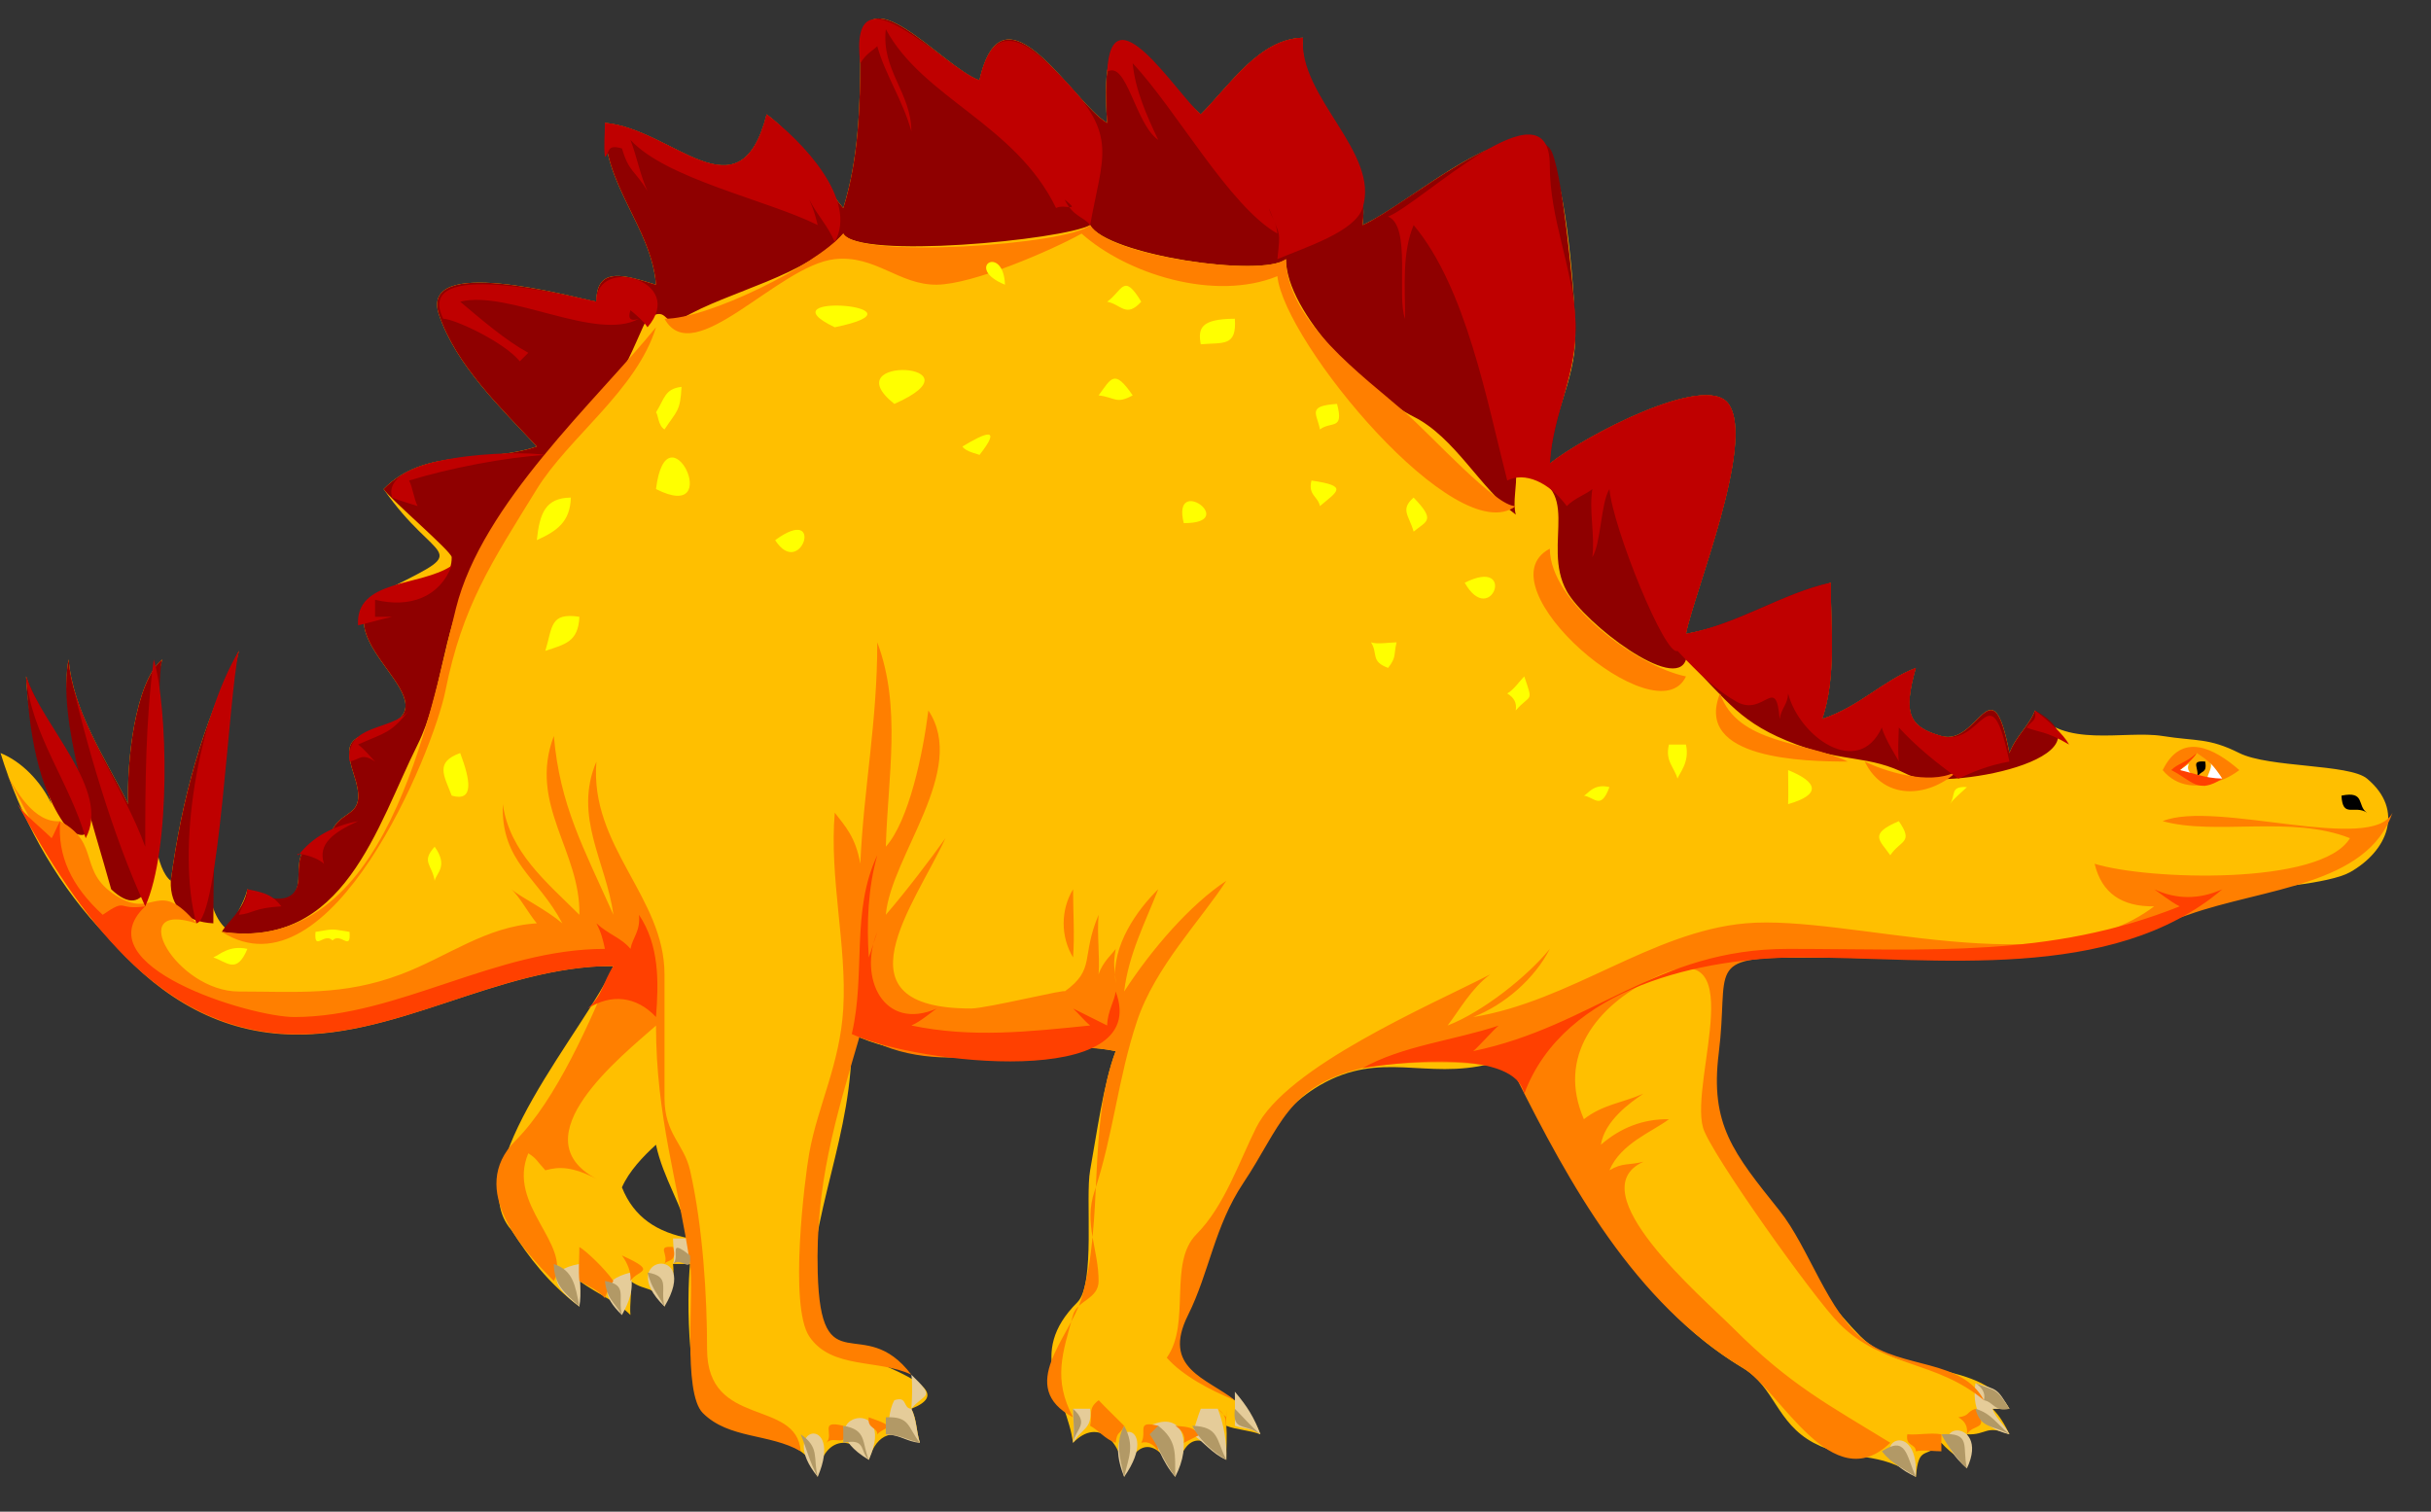 <svg xmlns="http://www.w3.org/2000/svg" viewBox="0 0 278.88 173.428" version="1.0"><rect x="0" y="0" width="278.88" height="173.428" fill="#333333" stroke="none"/><path d="M58.653 141.1c-6.019-6.92 8.798-23.29 11.718-30.28-6.463 0-12.605-.54-18.554 2.44-6.266 3.13-14.404 6.65-21.483 4.88C15.326 114.39 4.558 101.01.061 86.393c2.414.972 4.624 3.238 5.86 5.862-1.546-4.785-2.653-9.628-2.93-14.654 2.086 6.361 6.896 11.687 8.789 17.585-.718-6.8-5.154-13.207-3.906-19.54.48 5.923 4.217 11.374 6.835 16.609-.191-4.646.75-13.993 3.907-16.609-1.546 5.339-2.367 22.803.976 25.404 1.307-9.654 3.547-17.628 7.812-26.381-1.45 6.312-7.074 28.481-.976 32.241.263-1.69 1.542-3.06 1.953-4.89 2.843 1.63 5.859 2.11 5.859-1.46 0-5.427 2.34-2.094 3.906-5.375 1.192-2.499 4.129-1.288 2.441-6.351-1.624-4.872.694-4.009 4.396-5.861 6.389-3.198-9.801-10.729 0-15.631 9.347-4.676 5.067-2.525-.977-11.235 4.786-4.879 11.659-2.847 17.577-4.885-4.085-4.38-9.296-9.336-11.23-15.143-2.283-6.856 14.959-2.087 18.066-1.465-.032-4.215 3.46-2.984 6.836-1.954-.529-6.595-6.166-11.59-5.859-18.562 7.781.66 15.455 11.196 18.554-.977 4.1 3.063 5.638 6.971 8.789 10.746 1.732-5.523 1.953-11.656 1.953-17.584 0-10.257 9.428 1.457 13.668 2.931 2.7-12.027 10.76 2.634 14.65 4.885-1.04-14.601 3.92-6.916 10.74-.977 3.33-3.326 6.7-8.673 11.72-8.793-.6 7.993 7.96 13.227 6.84 21.494 5.91-2.689 17.76-13.998 21.48-7.816 1.9 3.158 2.94 16.486 2.93 20.517-.01 5.339-2.92 9.489-2.93 14.654 3.85-3.068 17.91-10.534 20.51-6.838 3.12 4.437-3.96 21.636-4.89 26.377 6-1.104 11-4.137 16.61-5.862 0 5.185.66 10.813-.98 15.631 4.33-1.435 6.77-4.289 10.74-5.861-1.49 5.231-.79 6.776 2.93 7.815 4.29 1.199 5.78-8.586 7.81 1.954.71-1.938 2.28-3.144 2.93-4.885 3.16 4.409 10.27 2.233 14.65 2.931 3.88.618 5.24.176 8.79 1.954 3.4 1.7 12.61 1.232 14.65 2.931 4.38 3.647 2.31 8.354-1.96 10.745-2.29 1.29-9.93 1.96-12.69 1.96-4.09 0-10.17 4.63-14.65 5.86-11.09 3.05-22.76 1.95-34.18 1.95h-7.12c-5.52 0-2.3.67-3.62 4.89-1.1 3.52-.8 10.78 0 13.67 1.85 6.65 11.06 19.85 16.11 24.91 4.8 4.81 13.85 2.67 17.09 8.31h-1.95c.84.81 1.47 1.92 1.95 2.93-2.75-1.15-2.57.11-4.88 0 .72 1.97-.09 2.39 0 3.91-.57-1.13-1.67-1.53-2.93-2.93-1.74 1.89-2.6.15-2.93 3.91-4.11-3.15-7.4-1.61-11.72-3.91-4.28-2.29-4.48-6.41-8.1-8.58-7.98-4.79-12.95-11.44-17.29-18.78-1.82-3.08-7.63-17.14-11.72-16.12-7.43 1.86-12.54-1.6-19.53 2.45-5.83 3.37-8.81 10.09-11.72 16.6-1.53 3.45-6.63 12.9-3.41 16.12 3.5 3.51 6.28 2.17 8.3 7.33-1.27-.48-2.79-.52-3.91-.98.1 1.29-.01 2.62 0 3.91-2.94-3.53-5.01-2.81-5.86 1.95-1.66-4.23-4.57-4.88-5.86 0-.15-3.88-2.91-6.96-5.86-3.9-.77-5.58-5.46-10.18.49-16.12 2.1-2.1.89-12.02 1.47-15.15.71-3.9 1.52-9.95 2.93-13.67-9.69-1.98-19.78 2.9-30.277-1.96.193 11.84-4.882 20.14-4.882 32.24 0 4.36 19.529 7.65 11.719 10.75.65 1.27.54 2.51.98 3.9-2.94-1.73-4.93-1.19-5.864 1.96-2.276-3.39-5.503-2.12-5.859 1.95-1.215-4.94-7.549-4.26-11.719-6.35-3.417-1.71-3.291-14.46-2.929-18.07h-1.953c.286 2.12-.708 3.32-.977 4.88-1.267-2.65-1.971-1.56-3.906-2.93.192 1.27-.114 2.63 0 3.91-1.297-1.38-3.672-2.35-5.859-3.91.054.98-.025 1.96 0 2.93-3.614-2.74-5.724-5.57-7.811-8.79m12.695-4.88c.804-1.84 2.435-3.56 3.906-4.89.828 3.88 3.025 6.96 3.906 10.75-3.744-.67-6.441-2.41-7.812-5.86" fill-rule="evenodd" fill="#ffbf00"/><path d="M.061 1.397h249.37c4.4 0 25.51-3.145 28.94 0 1.14 1.044 0 9.776 0 11.227v160.38c0 .69-224.7.34-244.96.34H.273c-.444 0-.21-34.57-.21-36.86V1.401" fill="none"/><path d="M7.875 95.186c-3.676-4.624-4.563-11.79-4.883-17.585.98 2.988 11.546 21.774 4.883 17.585m4.88 6.834c-2.052-7.501-6.246-19.454-4.882-26.374.48 5.923 4.217 11.374 6.835 16.609-.191-4.646.75-13.993 3.907-16.609-1.302 4.5 2.355 34.124-5.86 26.374m6.836-.97c1.307-9.654 3.547-17.628 7.812-26.381-2.37 10.316-2.929 20.568-2.929 31.261-3.206-.18-4.983-1.85-4.883-4.88m5.859 5.86c.66-1.21 2.518-2.43 2.93-4.89 2.351 1.26 5.859 2.09 5.859-1.46 0-5.426 2.34-2.093 3.906-5.374 1.192-2.499 4.129-1.288 2.441-6.351-1.624-4.872.694-4.009 4.396-5.861 6.389-3.198-9.801-10.729 0-15.631 2.703-1.353 6.858.366 6.835-3.419-.004-.644-6.926-6.539-7.812-7.815 4.786-4.879 11.659-2.847 17.577-4.885-4.085-4.38-9.296-9.336-11.23-15.143-2.283-6.856 14.959-2.087 18.066-1.465-.032-4.215 3.46-2.984 6.836-1.954-.529-6.595-6.166-11.59-5.859-18.562 7.781.66 15.455 11.196 18.554-.977 4.1 3.063 5.638 6.971 8.789 10.746 1.732-5.523 1.953-11.656 1.953-17.584 0-10.257 9.429 1.457 13.669 2.931 2.7-12.027 10.76 2.634 14.65 4.885-1.04-14.601 3.92-6.916 10.74-.977 3.33-3.326 6.7-8.673 11.72-8.793-.6 7.993 7.96 13.227 6.84 21.494 5.22-2.375 17.49-13.428 21.48-8.793 1.4 1.63 2.78 16.899 2.93 19.539.35 6.222-2.57 10.657-2.93 16.608 3.85-3.068 17.91-10.534 20.51-6.838 3.12 4.437-3.96 21.636-4.89 26.377 6.03-1.109 11.05-4.668 16.61-5.862 0 5.185.66 10.813-.98 15.631 4.33-1.435 6.77-4.289 10.74-5.861-1.49 5.231-.79 6.776 2.93 7.815 4.29 1.199 5.78-8.586 7.81 1.954.71-1.938 2.28-3.144 2.93-4.885 9.84 5.466-10.54 9.379-14.64 7.328-4.52-2.257-7.02-1.298-12.7-3.42-6.54-2.441-7.83-4.947-12.69-9.77-1.18 3.882-11.61-4.112-13.68-7.815-3.06-5.502 2.45-12.384-5.85-13.677.18 1.528-.4 3.395 0 4.884-4.07-2.996-6.98-8.864-11.72-11.235-5.23-2.614-14.6-11.91-14.65-18.074-2.79 2.192-20.6-.521-22.46-3.908-3.14 1.718-26.655 3.963-28.319.977-4.221 4.939-13.095 6.524-18.555 9.769-2.145 1.275-1.367-1.722-3.906 0-.35.237-2.107 4.932-2.929 5.862-4.643 5.25-8.891 8.995-12.207 15.631-1.644 3.29-3.678 5.61-5.371 8.792-3.063 5.758-3.098 13.038-5.86 18.563-4.678 9.352-8.409 23.523-22.463 21.493" fill-rule="evenodd" fill="#8f0000"/><path d="M.061 1.397h249.37c4.4 0 25.51-3.145 28.94 0 1.14 1.044 0 9.776 0 11.227v160.38c0 .69-224.7.34-244.96.34H.273c-.444 0-.21-34.57-.21-36.86V1.401" fill="none"/><path d="M66.465 149.89c-2.917-2.21-4.012-4.14 0-4.88 0 1.54.277 3.37 0 4.88m4.883.98c-2.225-2.17-2.61-3.97.976-4.88.446 2.02-.168 3.35-.976 4.88m4.882-.98c-5.96-5.8 4.374-7.28 0 0m.977-4.88c.253-.73 0-2.15 0-2.93h1.953c1.001 3.49-1.073 1.81-1.953 2.93m16.601 24.42c-4.835-5.9 3.115-7.31 0 0m5.859-1.95c-7.769-4.64 3.583-7.95 0 0m5.863-1.95c-1.53-.14-2.18-.89-3.91-.98.45-1.36.29-2.67.98-3.91 1.54-.53.94.94 1.95.98.08-1.23.15-2.69 0-3.91 2.91 2.8 1.49 2.06 0 3.91.62 1.29.54 2.5.98 3.91m17.57 0c.16-1.26 0-2.64 0-3.91h1.96c.28 2.38-.97 2.19-1.96 3.91m5.86 3.9c-2.92-7.27 4.56-6.48 0 0m5.86 0c-1.45-1.64-2.32-4.03-2.93-5.86 4-1.86 4.86 2.18 2.93 5.86m5.86-1.95c-1.62-.69-2.64-2.12-3.9-2.93.31-.9.65-2.13.97-2.93h1.96c.7 1.87 1.03 3.78.97 5.86m.98-3.91c.04-1.3 0-2.61 0-3.91 1.43 1.69 2.22 2.97 2.93 4.89-.99-.73-1.93-.62-2.93-.98m78.12 5.86c-7-3.2.43-7.55 0 0m5.86-.97c-6.16-5.46 2.92-6.14 0 0m4.88-3.91c-3.57-.84-4.28-3.2-3.9-5.86 2.57.72 2.48.59 3.9 2.93h-1.95c.43 1.21 1.47 1.9 1.95 2.93" fill-rule="evenodd" fill="#e5cc99"/><path d="M.061 1.397h249.37c4.4 0 25.51-3.145 28.94 0 1.14 1.044 0 9.776 0 11.227v160.38c0 .69-224.7.34-244.96.34H.273c-.444 0-.21-34.57-.21-36.86V1.401" fill="none"/><path d="M250.05 88.348c2.53-1.761 3.53-2.621 4.89.976-2.45 1.218-3.04.451-4.89-.976" fill-rule="evenodd" fill="#fff"/><path d="M.061 1.397h249.37c4.4 0 25.51-3.145 28.94 0 1.14 1.044 0 9.776 0 11.227v160.38c0 .69-224.7.34-244.96.34H.273c-.444 0-.21-34.57-.21-36.86V1.401" fill="none"/><path d="M252.98 90.3c-1.14-1.633-3.23-1.547-.97-3.907 2.84 1.196 1.17 1.703.97 3.907" fill-rule="evenodd" fill="#ffab00"/><path d="M.061 1.397h249.37c4.4 0 25.51-3.145 28.94 0 1.14 1.044 0 9.776 0 11.227v160.38c0 .69-224.7.34-244.96.34H.273c-.444 0-.21-34.57-.21-36.86V1.401" fill="none"/><path d="M252.01 89.324c.43-1.178-.92-2.101.97-1.954.25 1.526-.58.875-.97 1.954m19.53 3.908c-1.46-.938-2.8.701-2.93-1.954 2.78-.578 1.76 1.205 2.93 1.954" fill-rule="evenodd"/><path d="M.061 1.397h249.37c4.4 0 25.51-3.145 28.94 0 1.14 1.044 0 9.776 0 11.227v160.38c0 .69-224.7.34-244.96.34H.273c-.444 0-.21-34.57-.21-36.86V1.401" fill="none"/><path d="M.061 87.37c1.69 3.521 3.915 7.076 6.836 6.838 4.86 2.627 1.796 5.922 6.836 8.792 4.006 2.28 4.413-2.28 8.789 2.93-8.343-2.73-2.267 7.82 4.882 7.82 6.657 0 11.933.53 18.555-1.96 5.359-2.01 9.761-5.51 15.624-5.86-.973-1.17-2.074-3.22-2.929-3.9 1.231.98 4.008 2.33 5.859 3.9-2.843-5.38-7.042-7.008-6.836-13.674.816 5.55 4.983 8.894 8.789 12.694.158-7.322-5.909-12.683-2.93-20.511.702 7.979 3.368 12.751 6.836 20.511-.838-6.073-4.638-11.274-1.953-17.58-.8 9.739 7.812 15.53 7.812 24.42v14.17c0 4.17 2.233 5.24 2.93 8.3 1.473 6.48 1.953 14.47 1.953 20.52 0 9.13 10.277 5.62 10.742 11.72-3.589-2.07-8.23-1.39-11.23-4.39-2.364-2.37-.974-13.78-1.464-17.1-1.379-9.33-3.906-16.89-3.906-27.35-3.913 3.46-15.781 12.83-6.836 17.58-2.809-1.43-4.267-1.41-5.859-.98-1.031-1.12-.978-1.33-1.953-1.95-2.527 5.99 5.047 10.39 2.929 14.66-3.341-3.37-10.063-10.45-4.394-16.12 4.676-4.69 8.566-13.65 11.23-20.03-13.388 0-25.322 8.7-38.084 7.81C15.502 117.47 6.681 100.61.061 87.37m66.404 59.59c-.125-1.27 0-2.62 0-3.9.804.47 2.927 2.49 3.906 3.9.05-.15-.745 1.2-.976 1.96-.865-.97-1.82-1.32-2.93-1.96m5.859 0c.111-1.01-.376-2.12-.976-2.93 4.261 1.94 1.79 1.62.976 2.93m3.906-1.95c.54-1.15-1.005-2.11.977-1.95.54 1.83-.728 1.42-.977 1.95m18.555 20.52c.983-.99-.917-2.66 1.953-1.96.702 2.87-.97.97-1.953 1.96m5.855-.98c.04-.83-1.185-.61-.973-1.95 3.613 1.26 1.783 1.03.973 1.95m3.91-6.84c-3.75-1.81-9.174-.58-11.718-4.4-2.347-3.52-.499-18.21 0-21 .977-5.47 3.533-10.22 3.906-16.61.422-7.22-1.611-14.97-.977-22.468 1.146 1.506 2.393 2.757 2.93 5.861.401-8.805 1.949-16.176 1.949-25.401 2.8 7.461 1.21 15.39.98 23.447 2.63-2.938 4.26-10.63 4.88-15.631 4.58 6.854-4.3 16.701-4.88 23.442 2.36-2.73 5.19-6.472 6.84-8.788-3.56 7.698-12.955 19.538 2.93 19.538 1.78 0 11.28-2.34 10.74-1.95 3.61-2.59 1.83-3.91 3.9-8.8-.2 2.27.15 4.58 0 6.84.45-1.45 1.67-2.44 1.96-2.93-.34 2.04-.09 1.98 0 3.91-.58-4.26 2.58-8.51 4.88-10.75-1.52 3.88-3.39 7.43-3.91 11.73 3.21-4.94 7.59-9.97 11.72-12.7-2.96 4.57-8.17 9.88-10.25 16.12-2.18 6.54-2.71 13.03-4.88 19.54-1.24 3.69.48 6.63.48 10.25 0 2.09-2.45 2.2-2.93 3.91-1.19 4.34-2.34 7.33 0 11.73-6.6-3.52-.34-9.19.98-13.68 2.62-8.9.63-19.62 3.91-28.33-9.13-1.87-19.83 3.88-29.299-1.96-2.927 9.96-5.146 17.33-4.883 27.36.343 13.1 5.187 4.43 10.742 11.72m20.51 5.86c.29-1.36-.3-1.98.98-2.93.68.74 2.26 2.25 2.92 2.93-.5 1.12-.8.52-.97 1.96-1.25-.44-1.89-1.39-2.93-1.96m5.86 1.96c.73-1.3-.68-2.6 1.95-1.96.09.84-.2 1.49 0 2.93-.4-.67-1.13-1.24-1.95-.97m4.88 0c.26-.83-.3-1.56-.98-1.96 1.76.15 1.89.2 2.93.98-.65.32-1.3.65-1.95.98m4.88-.98c-.16-1.36.25-2.02-.98-2.93.33.32.66.65.98.98 0-2.64-.05 1.52 0 1.95m.98-3.91c-2.79-1.13-6-2.81-7.81-4.88 2.82-3.96.12-10.86 3.41-14.17 3.18-3.19 4.88-8.28 6.84-12.21 3.49-7.01 19.85-13.99 26.85-17.59-2.16 1.6-3.52 4.08-4.88 5.86 4.05-1.56 9.22-5.69 11.72-8.79-1.72 3.39-5.16 6.41-8.79 7.82 11.14-1.8 20.45-9.79 31.25-10.75 12.02-1.06 34.87 7.19 46.87-1.95-3.69.05-6.01-1.49-6.83-4.888 5.99 1.878 26.02 2.538 29.29-2.931-6.67-2.668-15.42-.271-21.48-1.955 6.04-2.476 24.04 3.798 26.37-.976-2.91 8.41-14.75 8.62-23.44 11.72-14.86 5.3-28.74 4.89-44.49 4.89-11.05 0-8.15 1.18-9.37 10.99-1.02 8.19 1.69 11.45 6.95 18.03 3.4 4.24 5.52 11.65 9.8 14.94 4.26 3.28 11.16 2.07 13.67 6.84-5.48-4.6-11.51-3.7-16.6-8.79-2.9-2.91-14.82-19.64-15.62-22.47-1.57-5.54 5.94-23.01-5.86-17.1-6.34 3.17-10.94 8.9-7.81 16.12 2.16-1.69 4.39-1.86 6.83-2.93-1.56 1.04-4.45 3.13-4.88 5.86 2.26-1.96 4.85-2.97 7.81-2.93-1.91 1.45-5.52 2.76-6.83 5.86 1.56-.91 2.12-.54 3.9-.98-7.51 3.39 6.68 15.47 10.26 19.05 6.6 6.62 11.14 8.93 18.06 13.19-6.68 6.47-12.61-6-16.89-8.57-12.48-7.5-19.96-21.21-26.08-33.44-1.11-2.23-14.17-1.77-17.57-.98-8.68 2.03-9.44 6.85-13.68 13.19-3.33 5-3.9 10.26-6.34 15.15-3.06 6.12 2.14 7.21 5.37 9.77m-18.56-50.8c-1.44-2.37-1.44-5.44 0-7.82 0 2.59.19 5.24 0 7.82m-97.65-2.93c18.912 2.73 23.734-24.628 26.855-37.125 3.002-12.021 16.016-23.721 22.949-32.24-2.224 7.235-10.014 12.62-13.672 18.563-5.206 8.456-8.533 13.379-10.488 23.157-1.388 6.94-13.114 35.595-25.644 27.645m50.78-70.342c4.922.062 17.264-6.068 20.508-9.769 1.463 2.954 25.922 1.298 28.322-.977 1.96 3.585 19.92 6.004 22.46 3.908.06 7.103 8.84 13.381 13.67 17.585 3.09 2.693 10.44 10.868 12.69 10.747-6.77 5.194-26.59-18.829-27.34-26.378-7.21 2.937-17.25-.242-22.46-4.884-3.47 1.927-12.43 5.812-16.6 5.861-4.34.051-7.07-3.441-11.72-2.931-6.508.714-16.201 12.839-19.53 6.838m101.56 26.378c.02 6.162 10.02 13.51 15.62 14.655-3.32 7.084-23.67-10.419-15.62-14.655m19.53 16.609c2.01 5.881 9.92 5.485 14.65 7.814-4.9.001-17.72-.236-14.65-7.814m16.6 7.815c3.23 1.55 8.25 2.692 10.74.979-3.03 3.026-8.43 3.765-10.74-.979m5.86 79.13c-.02-.94-1.2-.5-.98-1.95 1.28.1 2.66-.22 3.91 0v1.95c-.87 0-2.08-.19-2.93 0m5.86-1.95c.11-.88-.19-1.49-.98-1.95 1.34-.19.9-.61 1.96-.98 1.67 2.54-.27 1.68-.98 2.93m22.46-76.202c2.18-4.448 5.89-2.527 8.79 0-2.44 1.84-4.86 2.008-6.84 0 1.16-.77 1.37-1.273 1.96-1.955 1.54 1 1.9 1.407 2.93 2.931-2.62 1.32-5.26.979-6.84-.976" fill-rule="evenodd" fill="#ff7f00"/><path d="M.061 1.397h249.37c4.4 0 25.51-3.145 28.94 0 1.14 1.044 0 9.776 0 11.227v160.38c0 .69-224.7.34-244.96.34H.273c-.444 0-.21-34.57-.21-36.86V1.401" fill="none"/><path d="M2.014 92.255c.997 1.425 2.677 2.675 3.908 3.907.2-.281.67-1.465.976-1.955-.305 3.95 1.25 7.413 4.882 10.743 2.909-2 1.57-.48 4.882-.97-7.247 6.84 12.069 12.7 17.09 12.7 11.893 0 23.116-7.82 35.644-7.82-.248-1.14-.408-1.82-.977-2.93 1.415 1.3 2.899 1.68 3.906 2.93.261-1.34 1.164-2.03.977-3.91 2.334 3.49 2.273 7.65 1.953 11.73-2.225-2.4-5.176-2.7-7.813-.98 1.747-1.63 1.692-2.96 2.93-4.88-13.247 0-24.493 8.24-37.107 7.81-15.253-.51-24.522-14.14-31.25-26.375m95.699 26.375c1.629-6.96-.12-14.1 2.926-20.514-1.052 3.714-1.24 7.804-.973 11.724.322-.89.633-1.97.973-2.93-2.187 5.25.7 11.46 6.84 8.79-.29.13-1.87 1.52-2.93 1.95 6.95 1.45 13.47.71 20.51 0-.71-.58-1.28-1.33-1.96-1.95 1.31.65 2.61 1.3 3.91 1.95.04-1.62.83-2.76.98-3.9 4.26 11.36-22.8 8.34-30.276 4.88m58.596 3.91c4.55-2.57 10.51-3.18 15.62-4.88-.5.37-2.43 2.56-2.93 2.93 13.78-2.86 20.96-11.73 36.13-11.73 15.96 0 29.98 1.1 44.92-4.88-1.04-.5-2.65-1.81-2.93-1.96 2.54 1.18 5.16 1.2 7.82 0-12.66 10.8-33 7.82-48.4 7.82-11.1 0-27.08 3.31-31.68 15.63-1.06-5.07-13.95-3.7-18.55-2.93m92.77-34.192c.73-.748 1.73-.858 2.93-1.955-.37.668-1.39 1.44-1.96 1.955 1.59.333 2.84.936 4.89.976-2.82 1.847-3.5.197-5.86-.976" fill-rule="evenodd" fill="#ff4000"/><path d="M.061 1.397h249.37c4.4 0 25.51-3.145 28.94 0 1.14 1.044 0 9.776 0 11.227v160.38c0 .69-224.7.34-244.96.34H.273c-.444 0-.21-34.57-.21-36.86V1.401" fill="none"/><path d="M9.828 96.163c-1.794-6.334-6.305-11.995-6.836-18.562 1.878 5.727 9.804 13.089 6.836 18.562m6.834 7.817c-3.73-8.105-6.784-18.58-8.787-27.356 1.318 7.258 6.264 13.604 8.787 20.516 0-7.306.039-14.372.977-21.493 1.609 5.408 2.001 21.766-.977 28.333m5.859 1.95c-2.325-8.612.23-23.453 4.882-31.261-1.197 5.215-2.255 30.811-4.882 31.261m4.882-.98c.38-1.16.994-1.64.977-2.93 2.191.41 2.939.75 3.906 1.96-3.247.19-3.192.81-4.883.97m6.836-6.833c1.565-2.057 3.948-3.359 6.836-3.909-2.801 1.271-4.661 2.605-3.906 4.886-1.091-1.005-3.687-1.367-2.93-.977m5.859-10.747c-.416-4.434 4.773-3.443 6.836-5.861-2.162 2.661-2.667 2.483-5.859 3.907.706.511 1.344 1.329 1.953 1.954-1.552-1.046-1.72-.24-2.93 0m.977-15.631c-.339-5.309 7.133-4.415 10.742-6.839-1.364 3.596-4.782 4.886-8.789 3.908v1.953h1.953c-1.233.268-3.739.977-3.906.978m3.906-14.655c-1.453-4.878 14.214-5.496 17.578-4.885-4.574.259-11.095 1.53-15.625 2.931.416.805.55 2.135.978 2.931-1.016-.338-1.946-.578-2.931-.977m5.859-20.516c-3.467-7.088 14.232-2.623 17.578-1.954-.041-5.343 10.451-2.391 5.859 2.931-.392-.647-1.362-1.477-1.953-1.954-.326.977 0 1.303.977.977-4.871 2.692-14.994-3.343-20.508-1.954 2.529 2.12 5.155 4.407 7.813 5.862l-.977.977c-1.838-2.257-7.605-4.908-8.789-4.885m18.555-18.562c-.152-1.258 0-2.636 0-3.908 7.781.66 15.455 11.196 18.554-.977 4.077 3.046 10.52 9.783 7.812 14.654-.771-1.862-1.973-3.016-2.929-4.884.516 1.185.626 1.568.976 2.931-5.845-2.905-17.329-5.26-21.484-9.77.733 1.889 1.106 4.038 1.953 5.862-1.484-2.446-2.108-2.119-2.929-4.885-1.86-.547-1.339.557-1.953.977m51.755 5.861c-4.68-9.652-15.24-12.568-19.53-20.516-.54 4.698 2.92 7.28 2.93 11.724-.96-3.532-3.02-6.538-3.91-9.77-.58.555-1.247.808-1.949 1.955-1.44-11.829 9.629.551 13.669 1.954 1.82-8.134 6.37-3.503 9.77 0 6.15 6.341 4.36 8.67 2.93 16.608-.8-1.02-1.95-.934-2.93-2.931 1.96 1.558-.05.448-.98.976m5.86-15.631c.49-9.553 7.87 2.384 10.74 4.885 3.33-3.326 6.7-8.673 11.72-8.793-.52 6.83 8.88 13.195 6.84 19.539-.88 2.713-6.49 4.479-9.77 5.862.36-3.449.34-2.484-.98-5.862.27 1.079.84 1.5.98 2.932-5.52-3.133-11.6-14.228-16.6-19.539.28 3.051 1.63 6.052 2.93 8.792-2.66-1.835-3.61-9.183-5.86-7.816m32.23 16.609c3.79-1.491 18.55-15.945 18.55-5.862 0 6.162 2.6 11.605 2.93 17.585.35 6.222-2.57 10.657-2.93 16.608 3.85-3.068 17.91-10.534 20.51-6.838 3.12 4.437-3.96 21.636-4.89 26.377 6.03-1.109 11.05-4.668 16.61-5.862 0 5.185.66 10.813-.98 15.631 4.33-1.435 6.77-4.289 10.74-5.861-1.49 5.231-.79 6.776 2.93 7.815 4.79 1.339 5.52-7.717 7.81 2.931-2.59.457-4.33 1.267-5.85 1.954-2.44-1.727-4.8-3.645-6.84-5.861-.03 1.265-.14 2.651 0 3.907-.1-.283-1.6-2.556-1.95-3.907-2.7 5.884-9.47 1.082-10.75-3.907-.06 1.313-.77 1.642-.97 2.93-.43-5.196-1.78-.252-4.89-1.954-2.24-1.232-4.4-3.267-6.83-5.861-1.39.745-7.39-14.037-7.81-18.562-.99 1.582-.96 6.233-1.96 7.815.32-2.561-.4-5.271 0-7.815-.6.545-2.06 1.046-2.93 1.954-2.08-2.812-4.87-3.953-6.83-2.931-2.33-9.073-4.71-22.108-10.74-29.308-1.34 3.181-.98 7.006-.98 10.746-1-2.557.73-10.635-1.95-11.724m73.24 58.617c.63-.812 1.17-.72.97-1.954 1.5 1.153 3.22 2.66 3.91 3.907-2.74-1.611-3.45-1.366-4.88-1.953" fill-rule="evenodd" fill="#bf0000"/><path d="M.061 1.397h249.37c4.4 0 25.51-3.145 28.94 0 1.14 1.044 0 9.776 0 11.227v160.38c0 .69-224.7.34-244.96.34H.273c-.444 0-.21-34.57-.21-36.86V1.401" fill="none"/><path d="M66.465 149.89c-1.728-1.63-2.895-2.47-2.93-4.88 2.235.75 2.461 2.47 2.93 4.88m4.883.98c-.94-1.6-1.687-1.74-1.953-3.91 2.693.45 1.43 1.78 1.953 3.91m4.882-.98c-1.017-1.81-1.391-1.96-1.953-3.9 2.703.45 1.415 1.78 1.953 3.9m.977-4.88c.904-.82-.737-3.1 1.953-.98.175 2.28-.958.08-1.953.98m16.601 24.42c-.923-1.68-1.223-3.06-1.953-4.88 2.22 1.53 1.391 2.67 1.953 4.88m5.859-1.95c-1.082-1.03-.269-2.51-2.929-1.95v-1.96c2.748.46 2.102 1.92 2.929 3.91m5.863-1.95c-1.53-.36-2.17-.89-3.91-.98v-1.95c2.8-.13 2.48 1.12 3.91 2.93m-.98-3.91c1.4-1.41 1.4-1.4 0 0m18.55 3.91c.21-1.22 0-2.68 0-3.91 1.93 1.75.28 2.29 0 3.91m5.86 3.9c-.53-2.4-1.04-3.88 0-5.86 1.25 2.34.52 3.59 0 5.86m5.86 0c-1.22-1.66-1.84-3.32-2.93-4.88l.98-.98c2.22 1.73 1.91 3.23 1.95 5.86m5.86-1.95c-1.81-1.05-3.21-2.51-3.9-3.91 3.1.12 2.71 1.57 3.9 3.91m3.91-2.93c-1.83-1.34-3.22-.25-2.93-2.93.96.96 1.89 2.05 2.93 2.93m75.19 4.88c-1.45-.98-2.75-1.47-3.9-2.93 2.8-1.81 2.78.39 3.9 2.93m5.86-.97c-.84-.72-2.18-2.47-2.93-3.91 3.51-.25 2.36 1.42 2.93 3.91m4.88-3.91c-2.05-1.11-3.31-.66-3.9-2.93 1.78.51 2.42 1.69 3.9 2.93m-2.93-3.91c.24-.83-.28-1.54-.97-1.95 2.52.98 2.33.52 3.9 2.93-1.68.42-1.8-.77-2.93-.98" fill-rule="evenodd" fill="#b29966"/><path d="M.061 1.397h249.37c4.4 0 25.51-3.145 28.94 0 1.14 1.044 0 9.776 0 11.227v160.38c0 .69-224.7.34-244.96.34H.273c-.444 0-.21-34.57-.21-36.86V1.401" fill="none"/><path d="M24.475 109.84c.724-.3 1.816-1.44 3.906-.98-1.249 3-2.372 1.47-3.906.98m13.67-1.95c-.943-.98-2.134 1.36-1.953-.98 2.27-.36 1.636-.36 3.906 0 .181 2.34-1.01 0-1.953.98m11.719-6.84c-.304-1.912-1.583-2.147 0-3.911 1.621 2.276.154 3.041 0 3.911m1.953-9.772c-.881-2.328-1.95-3.829.976-4.885 1.167 3.091 1.623 5.637-.976 4.885M62.56 74.669c.837-2.718.494-4.432 3.906-3.908-.124 2.883-1.636 3.152-3.906 3.908m-.978-12.7c.332-3.104.985-4.847 3.906-4.884-.081 2.81-1.64 3.856-3.906 4.884m13.672-5.862c1.244-9.907 8.073 4.101 0 0m0-8.793c.986-1.573.993-2.709 2.929-2.931-.144 2.836-.533 2.727-1.953 4.885-.748-.44-.729-1.776-.976-1.954m13.671 14.655c5.792-4.243 2.959 4.608 0 0m6.836-24.424c-8.644-4.128 11.719-2.402 0 0m6.839 8.793c-7.142-5.668 10.58-4.679 0 0m9.76 5.861c-.06-.1-1.58-.346-1.95-.977 2.65-1.6 4.58-2.372 1.95.977m2.93-19.539c-4.77-1.922-.19-4.757 0 0m11.72 1.954c1.75-1.238 1.87-3.403 3.91 0-1.74 1.912-2.29.309-3.91 0m-.98 10.747c1.45-1.938 1.78-3.123 3.91 0-1.93 1.044-1.98.228-3.91 0m11.72-5.862c-.34-1.85.01-2.916 3.91-2.931.23 3.25-1.34 2.697-3.91 2.931m-1.95 20.516c-1.43-5.698 6.47.039 0 0m15.62-10.746c-.32-1.813-1.55-2.698 1.96-2.931.83 3.082-.67 1.942-1.96 2.931m0 8.792c-.23-1.141-1.39-1.245-.97-2.931 4.29.624 3 1.219.97 2.931m10.75 2.931c-.53-1.877-1.58-2.531 0-3.908 2.59 2.693 1.47 2.669 0 3.908m-4.89 12.7c.72.258 2.16 0 2.93 0-.36 1.546.01 1.658-.97 2.932-2.05-.764-1.12-1.598-1.96-2.932m10.75-6.838c6.04-3.025 3.01 5.302 0 0m4.88 12.701c.69-.356 1.4-1.402 1.95-1.954 1.06 3.111.76 1.93-.98 3.907.15-.894-.21-1.482-.97-1.953m8.79 11.723c.43-.131 1.09-1.442 2.93-.978-.99 2.691-1.7 1.161-2.93.978m10.74-1.954c-.4-1.366-1.44-2.015-.98-3.908h1.95c.45 2.05-.75 3.257-.97 3.908m12.69 2.931c.05-1.299 0-2.608 0-3.907 3.43 1.391 3.82 2.811 0 3.907m11.72 5.862c-1.2-1.727-2.53-2.416.98-3.909 1.74 2.507.21 2.146-.98 3.909m6.84-5.862c.73-1.038-.06-2.068 1.95-1.955-.62.619-1.45 1.242-1.95 1.955" fill-rule="evenodd" fill="#ff0"/><path d="M.061 1.397h249.37c4.4 0 25.51-3.145 28.94 0 1.14 1.044 0 9.776 0 11.227v160.38c0 .69-224.7.34-244.96.34H.273c-.444 0-.21-34.57-.21-36.86V1.401" fill="none"/><path d="M58.653 141.1c-6.019-6.92 8.798-23.29 11.718-30.28-6.463 0-12.605-.54-18.554 2.44-6.266 3.13-14.404 6.65-21.483 4.88C15.326 114.39 4.558 101.01.061 86.393c2.414.972 4.624 3.238 5.86 5.862-1.546-4.785-2.653-9.628-2.93-14.654 2.086 6.361 6.896 11.687 8.789 17.585-.718-6.8-5.154-13.207-3.906-19.54.48 5.923 4.217 11.374 6.835 16.609-.191-4.646.75-13.993 3.907-16.609-1.546 5.339-2.367 22.803.976 25.404 1.307-9.654 3.547-17.628 7.812-26.381-1.45 6.312-7.074 28.481-.976 32.241.263-1.69 1.542-3.06 1.953-4.89 2.843 1.63 5.859 2.11 5.859-1.46 0-5.427 2.34-2.094 3.906-5.375 1.192-2.499 4.129-1.288 2.441-6.351-1.624-4.872.694-4.009 4.396-5.861 6.389-3.198-9.801-10.729 0-15.631 9.347-4.676 5.067-2.525-.977-11.235 4.786-4.879 11.659-2.847 17.577-4.885-4.085-4.38-9.296-9.336-11.23-15.143-2.283-6.856 14.959-2.087 18.066-1.465-.032-4.215 3.46-2.984 6.836-1.954-.529-6.595-6.166-11.59-5.859-18.562 7.781.66 15.455 11.196 18.554-.977 4.1 3.063 5.638 6.971 8.789 10.746 1.732-5.523 1.953-11.656 1.953-17.584 0-10.257 9.428 1.457 13.668 2.931 2.7-12.027 10.76 2.634 14.65 4.885-1.04-14.601 3.92-6.916 10.74-.977 3.33-3.326 6.7-8.673 11.72-8.793-.6 7.993 7.96 13.227 6.84 21.494 5.91-2.689 17.76-13.998 21.48-7.816 1.9 3.158 2.94 16.486 2.93 20.517-.01 5.339-2.92 9.489-2.93 14.654 3.85-3.068 17.91-10.534 20.51-6.838 3.12 4.437-3.96 21.636-4.89 26.377 6-1.104 11-4.137 16.61-5.862 0 5.185.66 10.813-.98 15.631 4.33-1.435 6.77-4.289 10.74-5.861-1.49 5.231-.79 6.776 2.93 7.815 4.29 1.199 5.78-8.586 7.81 1.954.71-1.938 2.28-3.144 2.93-4.885 3.16 4.409 10.27 2.233 14.65 2.931 3.88.618 5.24.176 8.79 1.954 3.4 1.7 12.61 1.232 14.65 2.931 4.38 3.647 2.31 8.354-1.96 10.745-2.29 1.29-9.93 1.96-12.69 1.96-4.09 0-10.17 4.63-14.65 5.86-11.09 3.05-22.76 1.95-34.18 1.95h-7.12c-5.52 0-2.3.67-3.62 4.89-1.1 3.52-.8 10.78 0 13.67 1.85 6.65 11.06 19.85 16.11 24.91 4.8 4.81 13.85 2.67 17.09 8.31h-1.95c.84.81 1.47 1.92 1.95 2.93-2.75-1.15-2.57.11-4.88 0 .72 1.97-.09 2.39 0 3.91-.57-1.13-1.67-1.53-2.93-2.93-1.74 1.89-2.6.15-2.93 3.91-4.11-3.15-7.4-1.61-11.72-3.91-4.28-2.29-4.48-6.41-8.1-8.58-7.98-4.79-12.95-11.44-17.29-18.78-1.82-3.08-7.63-17.14-11.72-16.12-7.43 1.86-12.54-1.6-19.53 2.45-5.83 3.37-8.81 10.09-11.72 16.6-1.53 3.45-6.63 12.9-3.41 16.12 3.5 3.51 6.28 2.17 8.3 7.33-1.27-.48-2.79-.52-3.91-.98.1 1.29-.01 2.62 0 3.91-2.94-3.53-5.01-2.81-5.86 1.95-1.66-4.23-4.57-4.88-5.86 0-.15-3.88-2.91-6.96-5.86-3.9-.77-5.58-5.46-10.18.49-16.12 2.1-2.1.89-12.02 1.47-15.15.71-3.9 1.52-9.95 2.93-13.67-9.69-1.98-19.78 2.9-30.277-1.96.193 11.84-4.882 20.14-4.882 32.24 0 4.36 19.529 7.65 11.719 10.75.65 1.27.54 2.51.98 3.9-2.94-1.73-4.93-1.19-5.864 1.96-2.276-3.39-5.503-2.12-5.859 1.95-1.215-4.94-7.549-4.26-11.719-6.35-3.417-1.71-3.291-14.46-2.929-18.07h-1.953c.286 2.12-.708 3.32-.977 4.88-1.267-2.65-1.971-1.56-3.906-2.93.192 1.27-.114 2.63 0 3.91-1.297-1.38-3.672-2.35-5.859-3.91.054.98-.025 1.96 0 2.93-3.614-2.74-5.724-5.57-7.811-8.79" fill="none"/><path d="M71.348 136.22c.804-1.84 2.435-3.56 3.906-4.89.828 3.88 3.025 6.96 3.906 10.75-3.744-.67-6.441-2.41-7.812-5.86M10.803 94.208c-1.95 3.2-3.558 1.502-4.881-1.952M14.708 92.255c.436 2.394 5.29 9.965 1.953 11.725-4.084 2.15-5.125-6.898-4.882-8.794M24.475 105.93c-3.248-.33-5.048-1.92-4.883-4.88M70.371 110.82c1.703.46 3.333 1.11 4.883 1.95" fill="none"/><path d="M75.254 131.33c-1.855-8.06 1.333-16.51-1.465-24.91-2.027-6.09-6.583-9.954-5.371-17.097M63.535 146.96c1.136-2.41 2.217-2.81 2.93 0M66.465 142.08v2.93M69.395 148.92c.125-2.28 1.151-3.06 2.929-1.96M71.348 144.03c.645.87.99 1.88.976 2.93M74.277 146.96c.085-2.94 1.215-3.35 2.93-1.95M75.254 141.1c.83 1.18 1.157 2.48.976 3.91M77.207 145.01v-2.93M79.16 142.08v2.93M97.714 118.63c1.751-7.36.565-14.22-.976-21.491M91.855 166.5c1.227-1.99.982-4.57 2.93-.98.398-3.06-1.236-3.18-2.93-4.88M96.738 159.66l2.929 2.94M96.738 165.53c.25-4.62 1.79-4.45 3.902-.98M102.6 164.55c-1.19-2.06-.61-3.31 1.95-2.93" fill="none"/><path d="M100.64 157.71c1.49 1.85 3.29.78 2.93 3.91 1.2-1.16 1.09-2.25.98-3.91M127.99 120.59c.49-3.2 1.94-6.23 3.9-8.8M123.1 162.6c1.09-1.66 1.78-1.3 1.96.97M125.06 157.71c1.18 1.37 1.31 2.76 0 3.91M127.99 165.53c1.31-.48 1.46-3.76 2.93 0 .45-2.04-.19-3.35-.98-4.89M132.87 166.5c-.31-1.09-.62-1.85-.98-2.93 2.64-1.48 2.62.03 3.91 1.95M132.87 161.62c1.2.21 1.98.8 1.95 1.95M137.75 164.55c-.01-.06-.7-1.35 0-2.93h1.96c-.02 1.27.57 1.77.97 2.93M137.75 159.66c.65.66 1.3 1.31 1.96 1.96M140.68 163.57c-.3-1.21 0-2.2.98-2.93M167.05 115.7c-3.61 2.24-7.28 4.37-10.74 6.84M215.87 166.5c1.55-2.25 2.85-2.35 3.91 0M216.85 161.62c1.47.93 2.15 2.22 1.95 3.91M222.71 165.53c.68-2.14 1.76-2.57 2.93-.98M221.73 160.64c1.76.16 2.81 1.09 3.91 2.93M227.59 163.57c-.66-1.08-1.36-1.37-.97-2.93 1.39-.22.99.44 1.95.98M226.62 158.69c.76.45 1.11 1.08.97 1.95M172.91 121.56c8.64-4.32 15.52-9.88 24.41-11.72M26.428 106.91c17.645 9.07 20.175-32.889 26.854-39.567 4.85-4.85 7.838-12.741 11.447-18.761 2.934-4.894 16.329-12.67 3.689-13.967M62.56 52.199l-.978-.977M74.277 36.568l1.953-.977M84.043 19.959c8.519 1.941 14.07 5.022 6.834 10.747-3.411 2.698-15.042 9.221-15.624 1.954M112.36 9.213c5.47 5.472 9.42 10.24 11.72 17.585-5.62.855-10.35-.146-15.62 0-4.51.125-13.298 5.263-11.722-2.932M95.761 27.775l.977-.976M137.75 13.121c2.25 2.297 9.56 9.898 9.77 12.701.59 7.953-4.39 3.908-9.28 3.908-.91 0-11.88-1.597-12.21-1.954-2.82-3.09 1.5-9.468.98-13.677M124.08 25.822h.98M163.14 22.891c6.42 7.75 11.87 26.153 10.74 36.147-5.74-4.237-9.92-12.781-16.6-16.12-10.4-5.205-12.89-14.795-.97-17.097M177.79 53.176c-.59 2.296-2.06 2.52-3.9.978M177.79 65.876c-.58-5.125 2.71-9.29 5.86-12.7 5.08 6.634 7.67 16.009 9.76 24.425-5.89-1.204-11.26-7.362-15.62-11.725M176.81 55.13c1.52.441 2.49 1.418 2.93 2.931M197.32 80.531c2.06-1.603 5.89-2.057 8.79-2.93.66 3.495 4.17 6.502 5.86 8.792-5.16-.385-11.37-1.464-14.65-5.862M193.41 75.646c1.31 1.303 2.61 2.606 3.91 3.909M221.73 85.416c7.61 5.157-2.08 2.933-4.88 2.933-4.11 0-2.31-3.785-.98-6.84 2.14-.482 1.92.576 2.93 1.954M211.97 85.416c.45.762 1.08 1.115 1.95.978M224.66 88.348a11.302 11.302 0 015.86-.979M237.36 84.439c-1.84 2.199-5 3.144-6.84 1.954M250.05 86.393c1.37-1.186 2.76-1.313 3.91 0M250.05 88.348c1.15-.762 1.66-.887 1.96-1.955 1.42.942 2.15 1.38 2.93 2.931-2.1.462-3.29-.35-4.89-.976M249.08 90.3c1.65 1.028 3.05 1.214 4.88 0M254.94 102.02c-2.28 1.28-4.66 1.31-6.84 0M249.08 95.186c6.29-2.521 17.02-.541 23.43.977M271.54 93.232c-1.46-.938-2.8.701-2.93-1.954 2.78-.578 1.76 1.205 2.93 1.954" fill="none"/><path d="M.061 1.397h249.37c4.4 0 25.51-3.145 28.94 0 1.14 1.044 0 9.776 0 11.227v160.38c0 .69-224.7.34-244.96.34H.273c-.444 0-.21-34.57-.21-36.86V1.401" fill="none"/></svg>